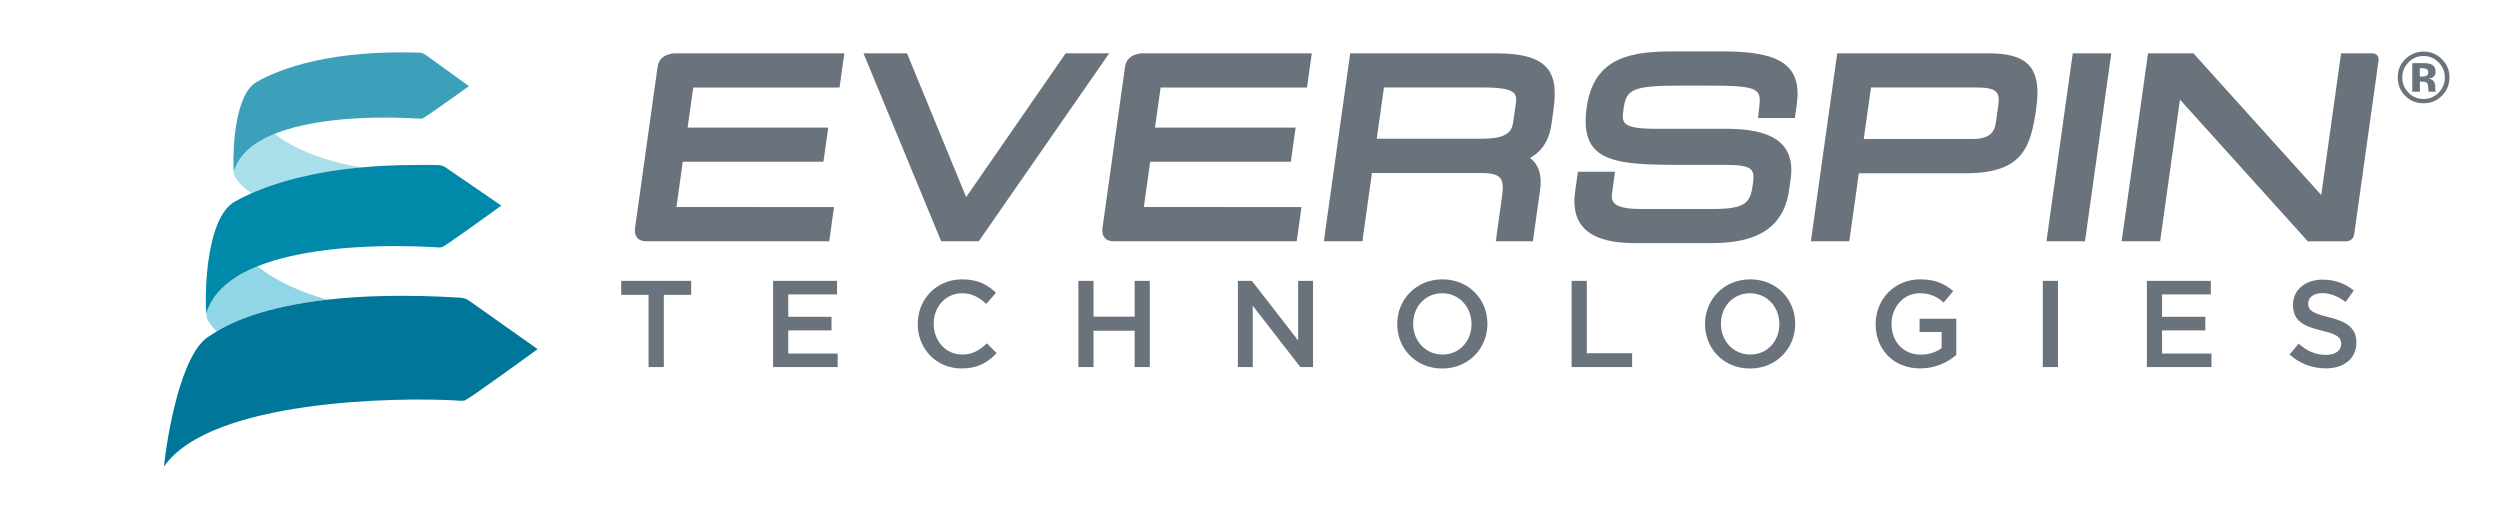 <?xml version="1.0" encoding="utf-8"?>
<!-- Generator: Adobe Illustrator 28.1.0, SVG Export Plug-In . SVG Version: 6.00 Build 0)  -->
<svg version="1.1" id="Layer_1" xmlns="http://www.w3.org/2000/svg" xmlns:xlink="http://www.w3.org/1999/xlink" x="0px" y="0px"
	 viewBox="0 0 435.2 88.84" style="enable-background:new 0 0 435.2 88.84;" xml:space="preserve">
<style type="text/css">
	.st0{fill:#A9DEEB;}
	.st1{fill:#3CA0BB;}
	.st2{fill:#90D6E6;}
	.st3{fill:#0089A9;}
	.st4{fill:#007698;}
	.st5{fill:#6A737B;}
</style>
<g>
	<g>
		<g>
			<path class="st0" d="M47.83,23.28c-3.49,1.41-6.2,3.49-7.14,6.56c0,0.01,0,0.01,0,0.02c-0.04,1.29,1.48,2.66,3.13,3.78
				c4.22-1.87,10.46-3.7,19.13-4.49C58.38,28.37,52.13,26.74,47.83,23.28z"/>
			<path class="st1" d="M74.02,9.5c-0.21-0.15-0.45-0.23-0.67-0.28l-0.01-0.01V9.18c-15.31-0.56-24.31,2.59-28.7,5.11
				c-3.58,2.05-4.12,10.83-3.99,14.73c-0.02,0.05,0.02,0.61,0.04,0.84c0-0.01,0.01-0.01,0.01-0.02c0.94-3.07,3.65-5.15,7.14-6.56
				c8.22-3.32,20.79-2.9,24.93-2.64c0.08,0.01,0.16,0.01,0.24,0.01c0.08,0,0.18,0.01,0.25,0.02l0.03-0.02
				c0.07-0.01,0.14-0.01,0.24-0.02C73.83,20.6,81.64,15,81.64,15S74.19,9.63,74.02,9.5z"/>
			<path class="st2" d="M44.83,46.35c-4.36,1.76-7.74,4.37-8.92,8.2c0,0.01,0,0.01,0,0.02c-0.03,1.03,0.75,2.1,1.84,3.11
				c2.37-1.44,7.92-4.23,19.22-5.51C52.72,50.96,48.28,49.13,44.83,46.35z"/>
			<path class="st3" d="M77.56,29.14c-0.24-0.17-0.52-0.28-0.79-0.34l-0.05-0.03v0.02c-0.15-0.03-0.29-0.05-0.41-0.06
				c-1.22-0.03-2.44-0.03-3.65-0.01c-3.54-0.01-6.76,0.15-9.72,0.42c-8.67,0.79-14.91,2.62-19.13,4.49c-1.13,0.5-2.12,1-2.97,1.48
				c-4.83,2.76-5.24,15.35-4.94,19.46c0-0.01,0-0.01,0.01-0.02c1.17-3.83,4.55-6.44,8.92-8.2c9.67-3.9,24.15-3.66,30.13-3.36
				c0.25,0.01,0.49,0.03,0.71,0.04c0.3,0.02,0.49,0.04,0.75,0.04c0.06,0.01,0.13,0.01,0.19,0.01l0.02-0.02
				c0.09-0.01,0.17-0.01,0.29-0.02c0.41-0.04,10.35-7.25,10.35-7.25S77.79,29.3,77.56,29.14z"/>
			<path class="st4" d="M81.66,52.34c-0.49-0.36-1.14-0.49-1.56-0.52c-9.58-0.59-17.16-0.33-23.13,0.35
				c-11.29,1.28-16.85,4.07-19.22,5.51c-0.66,0.4-1.07,0.7-1.3,0.83c-4.95,2.84-7.37,17.47-7.91,22.72
				C36.61,69.5,69.5,69.14,79.3,69.71c0.58,0.03,0.79,0.1,1.56,0.02c0.52-0.06,12.73-8.95,12.73-8.95S81.94,52.54,81.66,52.34z"/>
		</g>
	</g>
</g>
<g>
	<g>
		<path class="st5" d="M112.9,51.33h-4.76v-2.44h12.18v2.44h-4.76V63.9h-2.66V51.33z"/>
		<path class="st5" d="M134.58,48.89h11.13v2.36h-8.49v3.9h7.53v2.36h-7.53v4.03h8.6v2.36h-11.24V48.89z"/>
		<path class="st5" d="M159.76,56.43v-0.04c0-4.26,3.2-7.76,7.74-7.76c2.77,0,4.44,0.96,5.88,2.33l-1.69,1.95
			c-1.2-1.12-2.49-1.86-4.2-1.86c-2.87,0-4.95,2.36-4.95,5.29v0.04c0,2.94,2.08,5.34,4.95,5.34c1.85,0,3.02-0.75,4.31-1.95
			l1.69,1.71c-1.57,1.63-3.28,2.66-6.09,2.66C163.02,64.15,159.76,60.74,159.76,56.43z"/>
		<path class="st5" d="M187.72,48.89h2.64v6.24h7.16v-6.24h2.64V63.9h-2.64v-6.33h-7.16v6.33h-2.64V48.89z"/>
		<path class="st5" d="M215.49,48.89h2.44l8.05,10.38V48.89h2.59V63.9h-2.21l-8.28-10.68V63.9h-2.59V48.89z"/>
		<path class="st5" d="M243.23,56.43v-0.04c0-4.22,3.26-7.76,7.87-7.76c4.61,0,7.83,3.5,7.83,7.72v0.04c0,4.23-3.26,7.76-7.87,7.76
			S243.23,60.66,243.23,56.43z M256.16,56.43v-0.04c0-2.91-2.12-5.34-5.1-5.34c-2.98,0-5.06,2.38-5.06,5.29v0.04
			c0,2.92,2.12,5.34,5.11,5.34C254.08,61.73,256.16,59.35,256.16,56.43z"/>
		<path class="st5" d="M273.59,48.89h2.64v12.6h7.89v2.41h-10.53V48.89z"/>
		<path class="st5" d="M296.81,56.43v-0.04c0-4.22,3.26-7.76,7.87-7.76c4.61,0,7.83,3.5,7.83,7.72v0.04c0,4.23-3.26,7.76-7.87,7.76
			C300.03,64.15,296.81,60.66,296.81,56.43z M309.75,56.43v-0.04c0-2.91-2.12-5.34-5.11-5.34c-2.98,0-5.06,2.38-5.06,5.29v0.04
			c0,2.92,2.12,5.34,5.1,5.34C307.66,61.73,309.75,59.35,309.75,56.43z"/>
		<path class="st5" d="M326.51,56.43v-0.04c0-4.2,3.22-7.76,7.74-7.76c2.62,0,4.22,0.73,5.77,2.04l-1.67,1.99
			c-1.15-0.99-2.29-1.61-4.2-1.61c-2.77,0-4.87,2.42-4.87,5.29v0.04c0,3.09,2.04,5.36,5.1,5.36c1.42,0,2.71-0.45,3.62-1.14v-2.81
			h-3.84v-2.3h6.39v6.3c-1.48,1.27-3.6,2.34-6.26,2.34C329.6,64.15,326.51,60.81,326.51,56.43z"/>
		<path class="st5" d="M355.61,48.89h2.64V63.9h-2.64V48.89z"/>
		<path class="st5" d="M373.73,48.89h11.13v2.36h-8.49v3.9h7.53v2.36h-7.53v4.03h8.6v2.36h-11.24V48.89z"/>
		<path class="st5" d="M398.56,61.71l1.59-1.88c1.43,1.24,2.87,1.95,4.74,1.95c1.63,0,2.66-0.75,2.66-1.89v-0.04
			c0-1.07-0.6-1.65-3.39-2.3c-3.19-0.77-5-1.71-5-4.48v-0.04c0-2.57,2.15-4.35,5.13-4.35c2.19,0,3.92,0.66,5.45,1.89l-1.42,2
			c-1.35-1.01-2.7-1.54-4.07-1.54c-1.54,0-2.44,0.79-2.44,1.78v0.04c0,1.16,0.69,1.67,3.56,2.36c3.17,0.77,4.83,1.91,4.83,4.39v0.05
			c0,2.81-2.21,4.48-5.36,4.48C402.53,64.11,400.36,63.32,398.56,61.71z"/>
	</g>
	<g>
		<g>
			<g>
				<path class="st5" d="M199.12,36.05l1.1-7.89h23.17h1.32l0.18-1.31l0.46-3.33l0.19-1.31h-1.32h-23.16l0.98-6.97h24.16h1.32
					l0.18-1.31l0.47-3.33l0.19-1.32h-1.32h-28.23c0,0-2.64,0.01-2.96,2.32c-0.32,2.32-3.93,28.09-3.93,28.09S191.47,42,193.89,42
					c2.43,0,30.52,0,30.52,0h1.32l0.19-1.31l0.46-3.33l0.18-1.32h-1.31H199.12z"/>
				<path class="st5" d="M117.75,36.05l1.11-7.89h23.16h1.32l0.19-1.31l0.47-3.33l0.18-1.31h-1.31h-23.17l0.98-6.97h24.16h1.31
					l0.18-1.31l0.47-3.33l0.19-1.32h-1.32h-28.23c0,0-2.64,0.01-2.96,2.32c-0.32,2.32-3.93,28.09-3.93,28.09S110.1,42,112.52,42
					c2.42,0,30.52,0,30.52,0h1.31l0.19-1.31l0.46-3.33l0.19-1.32h-1.32H117.75z"/>
				<polygon class="st5" points="186.29,9.28 185.51,9.28 185.04,9.96 168.19,34.31 158.17,9.96 157.89,9.28 157.11,9.28 
					152.54,9.28 150.31,9.28 151.12,11.23 163.56,41.32 163.85,42 164.62,42 169.61,42 170.38,42 170.85,41.32 191.74,11.23 
					193.09,9.28 190.86,9.28 				"/>
				<path class="st5" d="M260.43,9.28h-24.07h-1.32l-0.18,1.32l-4.22,30.09L230.47,42h1.31h4.08h1.31l0.18-1.31l1.48-10.58h18.55
					c3.62,0,4.59,0.52,4.11,3.96l-0.92,6.61L260.4,42h1.31h3.83h1.31l0.18-1.31l1.08-7.69c0.35-2.49-0.23-4.31-1.75-5.51
					c1.67-0.91,3.27-2.63,3.73-5.92l0.34-2.45C271.3,12.88,269.94,9.28,260.43,9.28z M240.92,15.23h17.22
					c6.13,0,5.96,1.18,5.69,3.13l-0.39,2.74c-0.23,1.67-0.81,3.05-5.56,3.05h-18.22L240.92,15.23z"/>
				<path class="st5" d="M300.36,22.42h-12.05c-6.17,0-6.02-1.09-5.68-3.47c0.47-3.33,1.37-4.05,9.89-4.05h4.32
					c9.87,0,9.81,0.49,9.34,4.36l-0.15,1.29h1.29h3.83h1.31l0.18-1.31l0.14-1.04c0.93-6.66-2.62-9.25-12.65-9.25h-8.77
					c-6.97,0-13.89,0.75-15.14,9.71c-1.35,9.59,4.7,10.04,16.4,10.04h7.73c5,0,5.13,0.88,4.78,3.43c-0.43,3.09-1.14,4.25-6.93,4.25
					h-12.63c-5.34,0-5.11-1.62-4.9-3.05l0.29-2.12l0.19-1.31h-1.31H276h-1.32l-0.18,1.31l-0.31,2.2c-1.25,8.92,7.51,8.92,11.25,8.92
					h11.31c4.68,0,13.4,0,14.7-9.25l0.27-1.96C312.81,23.32,305.77,22.42,300.36,22.42z"/>
				<path class="st5" d="M345.91,9.28h-24.77h-1.31l-0.19,1.32l-4.22,30.09L315.24,42h1.31h4.07h1.31l0.18-1.31l1.48-10.53h18.59
					c9.96,0,11.34-4.5,12.3-11.37C355.6,10.87,352.03,9.28,345.91,9.28z M343.2,24.2h-18.76l1.26-8.97h18.43
					c3.59,0,4.04,0.92,3.73,3.13l-0.4,2.87C347.19,23.07,346.39,24.2,343.2,24.2z"/>
				<polygon class="st5" points="362.15,9.28 360.83,9.28 360.64,10.59 356.43,40.69 356.25,42 357.56,42 361.64,42 362.95,42 
					363.14,40.69 367.35,10.59 367.54,9.28 366.22,9.28 				"/>
				<path class="st5" d="M412.93,9.28c-1.33,0-4.08,0-4.08,0h-1.31l-0.19,1.32l-3.27,23.35l-21.92-24.3l-0.33-0.37h-0.53h-6.07
					h-1.31l-0.18,1.32l-4.22,30.09L369.33,42h1.32h4.07h1.32l0.18-1.31l3.27-23.35l21.92,24.3l0.33,0.37h0.53c0,0,4.61,0,6.06,0
					s1.5-1.31,1.5-1.31l4.22-30.09C414.06,10.59,414.26,9.28,412.93,9.28z"/>
			</g>
		</g>
		<g>
			<path class="st5" d="M425.05,16.71c-0.88,0.85-1.93,1.27-3.15,1.27c-1.27,0-2.33-0.43-3.2-1.3c-0.87-0.87-1.3-1.93-1.3-3.2
				c0-1.32,0.47-2.41,1.41-3.28c0.88-0.82,1.91-1.22,3.1-1.22c1.24,0,2.3,0.44,3.18,1.32c0.88,0.88,1.32,1.94,1.32,3.18
				C426.4,14.75,425.95,15.83,425.05,16.71z M419.26,10.87c-0.71,0.73-1.07,1.6-1.07,2.61c0,1.04,0.36,1.93,1.09,2.66
				c0.72,0.73,1.6,1.09,2.62,1.09c1.02,0,1.9-0.37,2.62-1.1c0.72-0.74,1.08-1.62,1.08-2.65c0-1-0.36-1.87-1.08-2.61
				c-0.73-0.75-1.61-1.12-2.63-1.12C420.87,9.74,419.99,10.12,419.26,10.87z M419.93,15.98v-4.99c0.31,0,0.77,0,1.39,0
				c0.61,0,0.96,0.01,1.03,0.01c0.39,0.03,0.72,0.11,0.98,0.25c0.44,0.25,0.66,0.64,0.66,1.19c0,0.42-0.11,0.72-0.35,0.91
				c-0.23,0.19-0.52,0.3-0.86,0.33c0.31,0.07,0.55,0.16,0.71,0.29c0.29,0.24,0.44,0.61,0.44,1.12v0.44c0,0.05,0,0.1,0.01,0.15
				c0.01,0.05,0.02,0.1,0.04,0.15l0.05,0.14h-1.25c-0.04-0.16-0.07-0.39-0.08-0.69c-0.01-0.3-0.04-0.5-0.08-0.61
				c-0.06-0.18-0.19-0.3-0.37-0.37c-0.1-0.04-0.25-0.07-0.44-0.08l-0.29-0.02h-0.27v1.77H419.93z M422.31,11.97
				c-0.18-0.07-0.43-0.1-0.75-0.1h-0.32v1.45h0.5c0.31,0,0.55-0.06,0.72-0.18c0.17-0.12,0.25-0.32,0.25-0.59
				C422.71,12.27,422.58,12.08,422.31,11.97z"/>
		</g>
	</g>
</g>
</svg>
